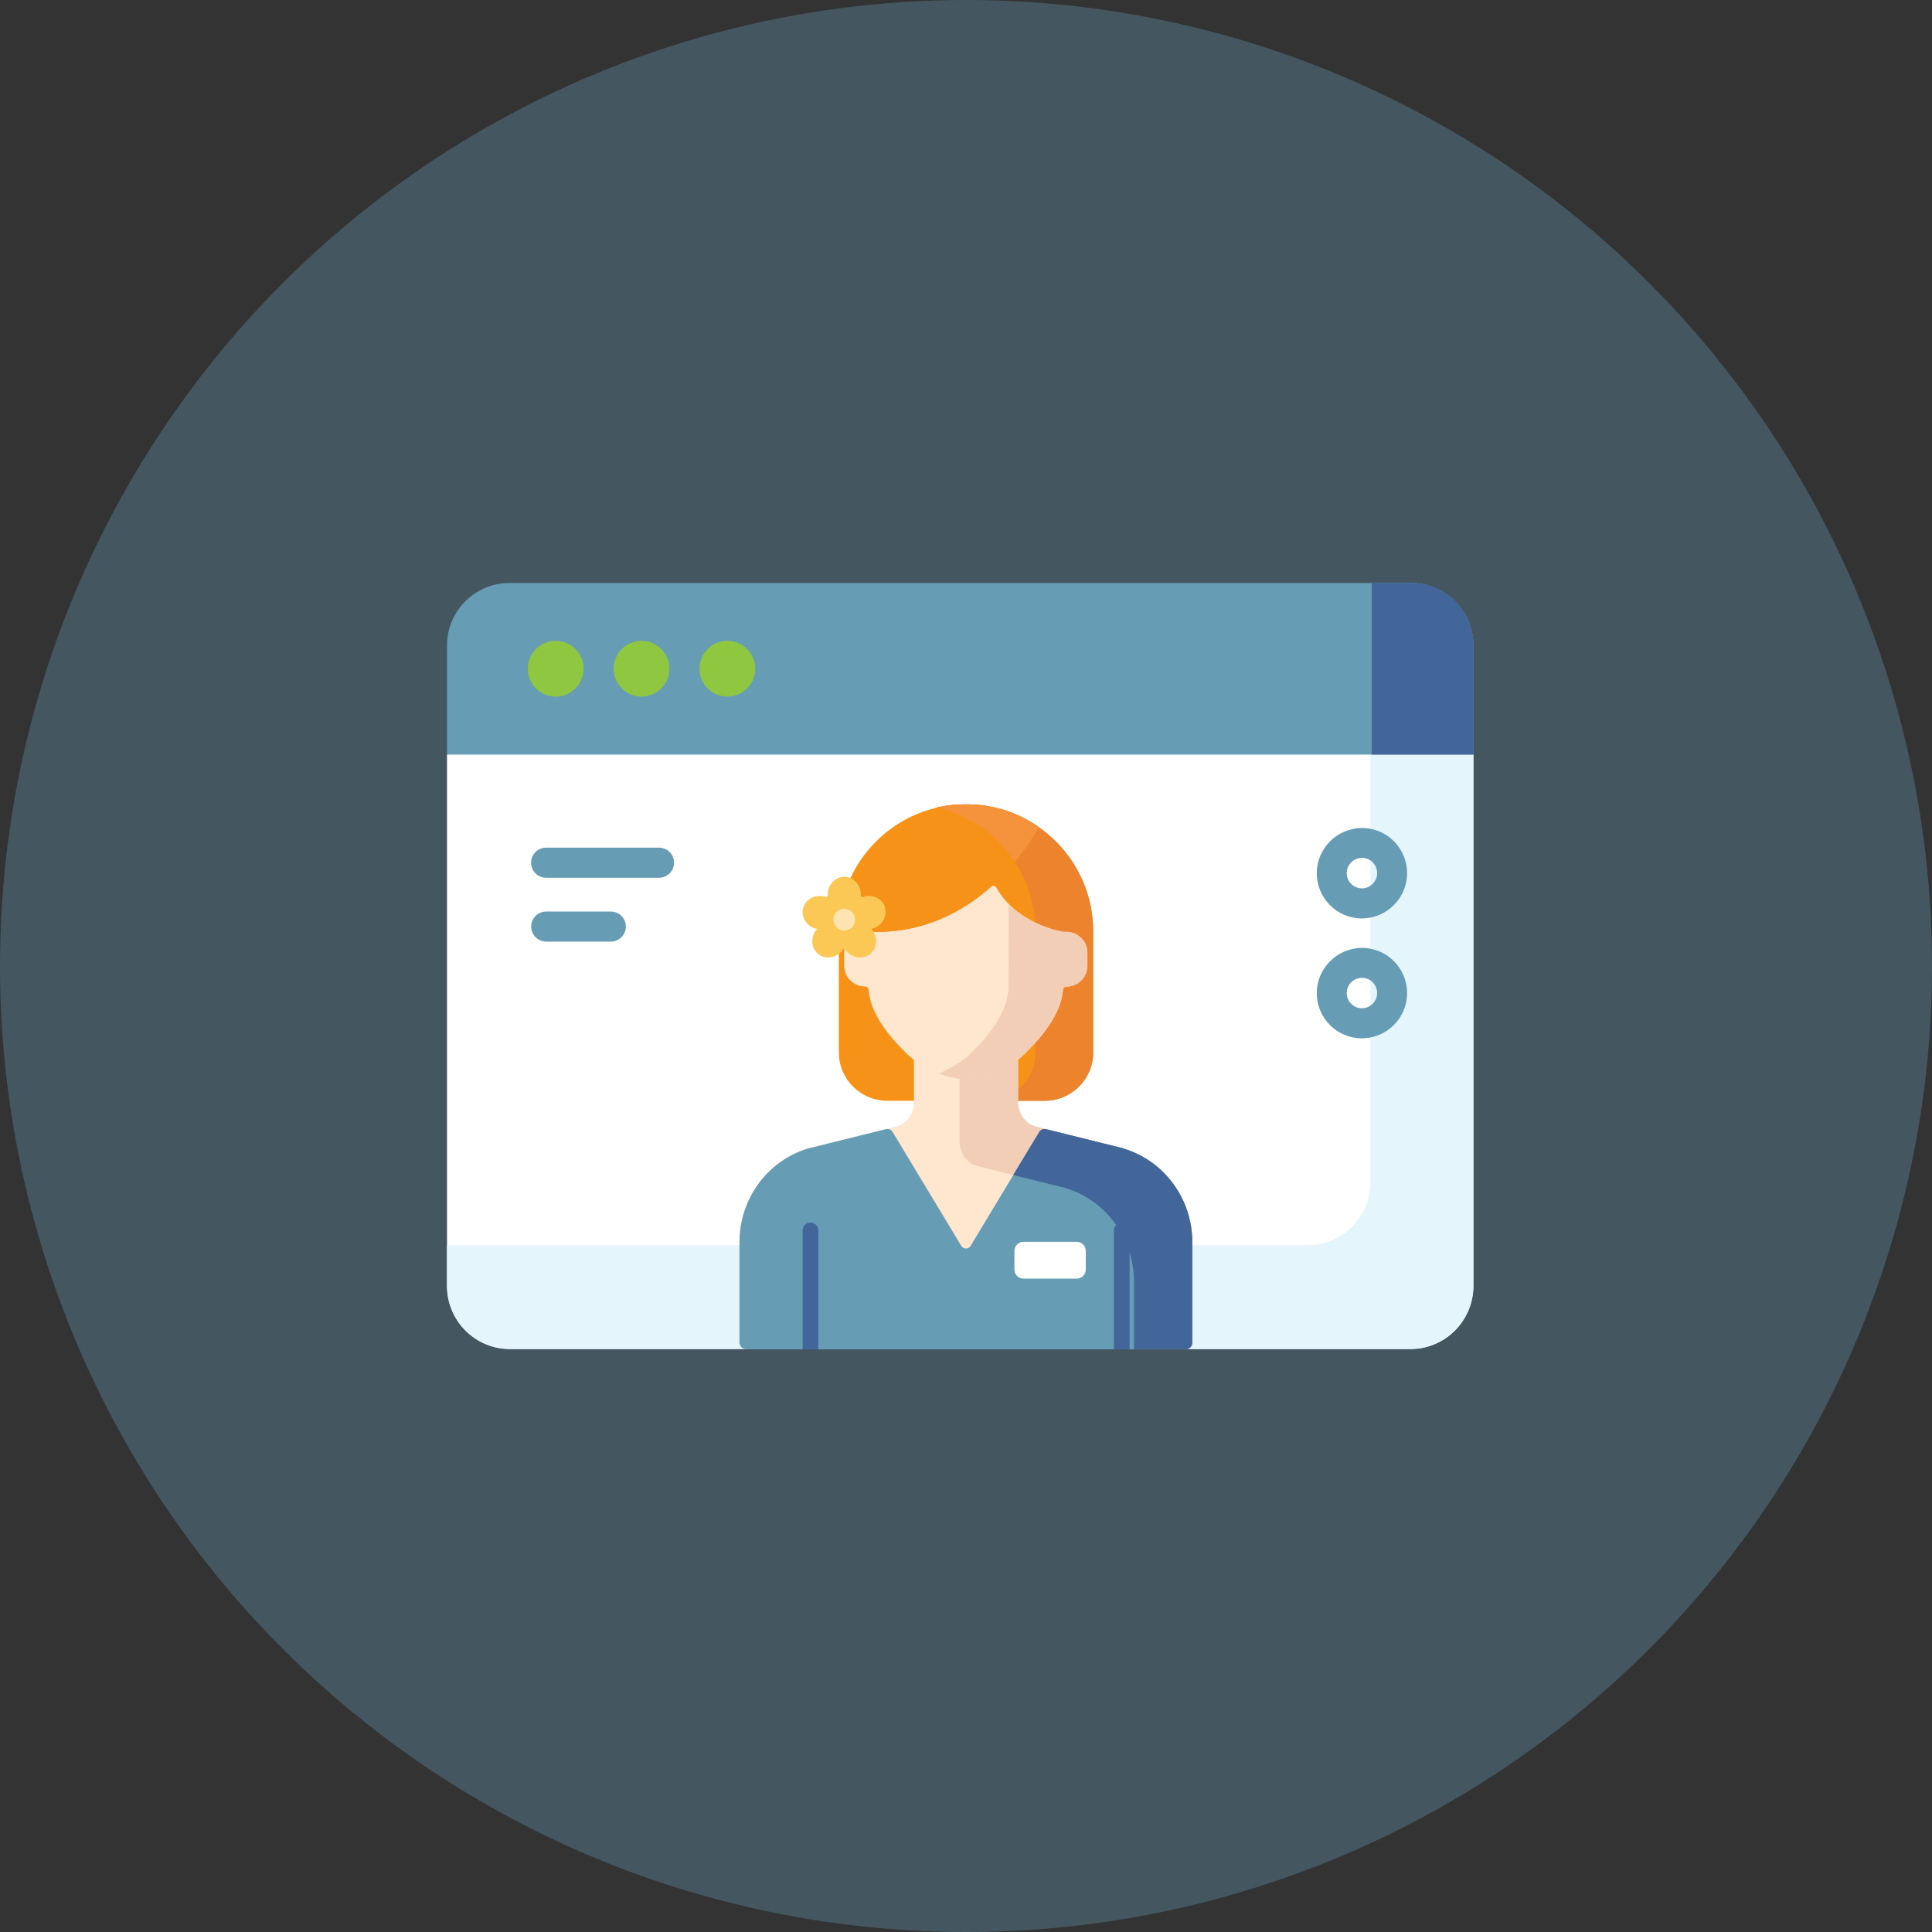 <?xml version="1.0" encoding="UTF-8"?> <svg xmlns="http://www.w3.org/2000/svg" id="Layer_2" data-name="Layer 2" viewBox="0 0 160 160"><rect x="0" y="0" width="160" height="160" fill="#333333" stroke="none"/><defs><style> .cls-1 { isolation: isolate; opacity: .35; } .cls-1, .cls-2, .cls-3, .cls-4, .cls-5, .cls-6, .cls-7, .cls-8, .cls-9, .cls-10, .cls-11, .cls-12, .cls-13 { stroke-width: 0px; } .cls-1, .cls-13 { fill: #669cb4; } .cls-2 { fill: #f4933b; } .cls-3 { fill: #42669a; } .cls-4 { fill: #8fc741; } .cls-5 { fill: #ee832e; } .cls-6 { fill: #f2ceb6; } .cls-7 { fill: #fff; } .cls-8 { fill: #ffe7cf; } .cls-9 { fill: #ffe4b3; } .cls-10 { fill: #e5f5fc; } .cls-11 { fill: #fbc856; } .cls-12 { fill: #f79219; } </style></defs><g id="Layer_1-2" data-name="Layer 1"><g><circle id="Ellipse_60" data-name="Ellipse 60" class="cls-1" cx="80" cy="80" r="80"></circle><g><g id="page-speed"><g id="Group_69" data-name="Group 69"><g id="Group_61" data-name="Group 61"><path id="Path_229" data-name="Path 229" class="cls-7" d="m37.86,61l-.84,1.52v43.95c-.01,2.89,2.31,5.24,5.2,5.25h74.6c2.89-.01,5.21-2.37,5.2-5.25v-43.95l-.84-1.52H37.86Z"></path></g><g id="Group_62" data-name="Group 62"><path id="Path_230" data-name="Path 230" class="cls-10" d="m113.5,61v36.87c.01,2.89-2.31,5.24-5.2,5.25H37.02v3.35c-.01,2.89,2.31,5.24,5.2,5.25h74.6c2.89-.01,5.21-2.37,5.2-5.25v-43.95l-.84-1.52h-7.68Z"></path></g><g id="Group_63" data-name="Group 63"><path id="Path_231" data-name="Path 231" class="cls-13" d="m116.82,48.28H42.22c-2.86-.01-5.19,2.29-5.2,5.15v9.06h85v-9.06c-.01-2.86-2.34-5.16-5.2-5.15Z"></path></g><g id="Group_64" data-name="Group 64"><path id="Path_232" data-name="Path 232" class="cls-3" d="m116.88,48.28h-3.28v14.21h8.43v-9.06c0-2.84-2.31-5.15-5.15-5.15Z"></path></g><g id="Group_68" data-name="Group 68"><g id="Group_65" data-name="Group 65"><circle id="Ellipse_65" data-name="Ellipse 65" class="cls-4" cx="46.02" cy="55.38" r="2.31"></circle></g><g id="Group_66" data-name="Group 66"><circle id="Ellipse_66" data-name="Ellipse 66" class="cls-4" cx="53.13" cy="55.38" r="2.31"></circle></g><g id="Group_67" data-name="Group 67"><circle id="Ellipse_67" data-name="Ellipse 67" class="cls-4" cx="60.24" cy="55.38" r="2.31"></circle></g></g></g><g id="Group_82" data-name="Group 82"><path id="Path_242" data-name="Path 242" class="cls-13" d="m54.61,72.69h-9.42c-.69-.02-1.23-.59-1.21-1.28.02-.66.55-1.19,1.21-1.21h9.42c.69.02,1.23.59,1.21,1.28-.02.66-.55,1.19-1.21,1.21Z"></path></g><g id="Group_83" data-name="Group 83"><path id="Path_243" data-name="Path 243" class="cls-13" d="m50.62,77.98h-5.42c-.69-.02-1.23-.59-1.21-1.28.02-.66.55-1.19,1.21-1.21h5.42c.69.02,1.23.59,1.21,1.28-.02.66-.55,1.19-1.21,1.21h0Z"></path></g><g id="Group_84" data-name="Group 84"><path id="Path_244" data-name="Path 244" class="cls-13" d="m112.79,76.06c-2.07,0-3.74-1.68-3.74-3.74s1.68-3.74,3.74-3.75c2.07,0,3.74,1.68,3.74,3.74h0c0,2.07-1.68,3.74-3.74,3.75Zm0-5.01c-.7,0-1.26.57-1.26,1.26,0,.7.57,1.26,1.26,1.26s1.26-.57,1.26-1.26h0c0-.7-.56-1.26-1.26-1.27h0Z"></path></g><g id="Group_85" data-name="Group 85"><path id="Path_245" data-name="Path 245" class="cls-13" d="m112.79,85.99c-2.07,0-3.74-1.68-3.74-3.74s1.68-3.74,3.74-3.75c2.07,0,3.74,1.68,3.74,3.74h0c0,2.07-1.68,3.74-3.74,3.75Zm0-5.01c-.7,0-1.26.57-1.26,1.26,0,.7.57,1.26,1.26,1.26s1.26-.57,1.26-1.26h0c0-.7-.57-1.26-1.26-1.26Z"></path></g></g><path class="cls-12" d="m80,66.61h0c-5.82,0-10.53,4.72-10.53,10.53v10.01c0,2.21,1.79,4.01,4.01,4.01h13.05c2.21,0,4.01-1.79,4.01-4.01v-10.01c0-5.82-4.72-10.53-10.53-10.53Z"></path><path class="cls-5" d="m80,66.61h0c-.82,0-1.62.09-2.39.27,4.67,1.08,8.14,5.27,8.14,10.26v10.01c0,2.21-1.79,4.01-4.01,4.01h4.78c2.21,0,4.01-1.79,4.01-4.01v-10.01c0-5.82-4.72-10.53-10.53-10.53Z"></path><path class="cls-8" d="m93.06,95.11l-7.19-1.79c-.91-.19-1.56-1.08-1.56-2.03v-5.19h-8.62v5.19c0,.95-.65,1.84-1.56,2.03l-7.19,1.79c-3.37,1.01-5.69,4.17-5.69,7.75v8.31c0,.32.26.57.57.57h36.36c.32,0,.57-.26.57-.57v-8.31c0-3.58-2.32-6.74-5.69-7.75Z"></path><path class="cls-6" d="m93.06,95.11l-7.19-1.79c-.91-.19-1.56-1.08-1.56-2.03v-5.19h-4.84v8.46c0,.95.65,1.84,1.56,2.03l7.19,1.79c3.37,1.01,5.69,4.17,5.69,7.75v5.62h4.27c.32,0,.57-.26.57-.57v-8.31c0-3.58-2.32-6.74-5.69-7.75Z"></path><path class="cls-8" d="m88.33,77.17h-.24s-.03,0-.05,0c-.32-.05-3.89-.72-5.52-3.66-.09-.16-.3-.2-.44-.08-2.37,2.11-5.72,3.92-10.16,3.74h-.27c-.96,0-1.74.78-1.74,1.74v1.05c0,.96.78,1.74,1.74,1.74h0c.15,0,.27.11.28.26.16,2.02,1.69,3.85,3.14,5.28,1.15,1.14,3.24,2.12,4.91,2.12s3.77-.98,4.91-2.12c1.44-1.43,2.97-3.27,3.14-5.28.01-.15.13-.26.28-.26h0c.96,0,1.74-.78,1.74-1.74v-1.05c0-.96-.78-1.74-1.74-1.74Z"></path><path class="cls-6" d="m88.33,77.17h-.24s-.03,0-.05,0c-.26-.04-2.73-.5-4.5-2.3,0,3.19-.02,7.02-.03,7.11-.16,2.02-1.69,3.85-3.14,5.28-.66.65-1.62,1.25-2.65,1.64.76.29,1.55.47,2.27.47,1.68,0,3.77-.98,4.91-2.12,1.44-1.43,2.97-3.27,3.14-5.28.01-.15.13-.26.28-.26.96,0,1.74-.78,1.74-1.74v-1.05c0-.96-.78-1.74-1.74-1.74Z"></path><path class="cls-12" d="m69.48,76.69c.58.27,1.38.44,2.45.48,8.12.33,12.61-6.02,14.11-8.65-1.71-1.2-3.79-1.9-6.04-1.9h0c-5.66,0-10.28,4.47-10.52,10.08Z"></path><path class="cls-2" d="m79.62,66.62c-.07,0-.13,0-.2,0-.04,0-.07,0-.11,0-.06,0-.12,0-.18.01-.04,0-.07,0-.11,0-.06,0-.12.01-.18.02-.03,0-.07,0-.1.01-.07,0-.13.02-.2.03-.03,0-.05,0-.08.01-.09.01-.18.03-.27.04,0,0,0,0,0,0-.09.02-.19.03-.28.05-.02,0-.04,0-.06.01-.07.01-.14.03-.22.05,0,0-.02,0-.03,0,2.68.62,4.97,2.27,6.43,4.51.91-1.1,1.57-2.14,2-2.88-.21-.15-.43-.29-.65-.42,0,0,0,0-.01,0-.22-.13-.44-.25-.67-.37,0,0-.02,0-.03-.01-.22-.11-.45-.22-.69-.31-.01,0-.02-.01-.04-.02-.23-.09-.47-.18-.7-.26-.02,0-.03-.01-.05-.01-.12-.04-.24-.07-.36-.11-.01,0-.02,0-.03,0-.11-.03-.22-.06-.34-.09-.02,0-.03,0-.05-.01-.12-.03-.24-.05-.36-.08-.02,0-.04,0-.06-.01-.11-.02-.22-.04-.33-.06-.02,0-.03,0-.05,0-.12-.02-.24-.03-.36-.05-.03,0-.05,0-.08,0-.11-.01-.22-.02-.34-.03-.01,0-.02,0-.04,0-.12,0-.24-.02-.37-.02-.03,0-.06,0-.09,0-.12,0-.25,0-.37,0h0c-.1,0-.19,0-.29,0-.03,0-.06,0-.09,0Z"></path><path class="cls-13" d="m93.06,95.11l-6.44-1.6c-.21-.05-.43.04-.55.23l-5.69,9.44c-.17.29-.59.29-.77,0l-5.69-9.44c-.11-.19-.33-.28-.55-.23l-6.44,1.6c-3.37,1.01-5.69,4.17-5.69,7.75v8.31c0,.32.26.57.57.57h36.36c.32,0,.57-.26.57-.57v-8.31c0-3.58-2.32-6.74-5.69-7.75Z"></path><path class="cls-3" d="m93.06,95.11l-6.44-1.6c-.21-.05-.43.04-.55.23l-2.16,3.57,4.31,1.07c3.37,1.01,5.69,4.17,5.69,7.75v5.62h4.27c.08,0,.15-.02.22-.04.14-.06.25-.17.3-.3.03-.07.04-.14.04-.22v-8.31c0-3.58-2.32-6.74-5.69-7.75Z"></path><path class="cls-11" d="m73.32,75.19c-.2-.73-1-1.15-1.79-.93-.02,0-.04.01-.06.02-.09.03-.19-.04-.18-.14,0-.02,0-.04,0-.06,0-.81-.62-1.47-1.37-1.47s-1.37.66-1.37,1.47c0,.02,0,.04,0,.06,0,.1-.09.17-.18.14-.02,0-.04-.01-.06-.02-.78-.22-1.58.2-1.79.93-.2.73.26,1.5,1.04,1.72.04.01.07.02.11.02-.03.03-.06.07-.09.1-.49.65-.39,1.54.21,2,.61.46,1.49.3,1.98-.34.01-.02.02-.03.03-.05.05-.08.17-.08.22,0,.01.02.02.03.03.05.49.65,1.38.8,1.98.34.61-.46.7-1.35.21-2-.03-.04-.06-.07-.09-.1.04,0,.07-.01.1-.02.78-.22,1.25-.99,1.04-1.72Z"></path><path class="cls-7" d="m89.17,105.89h-4.41c-.42,0-.75-.34-.75-.75v-1.55c0-.42.34-.75.75-.75h4.41c.42,0,.75.34.75.75v1.55c0,.42-.34.75-.75.75Z"></path><circle class="cls-9" cx="69.92" cy="76.16" r=".9"></circle><g><path class="cls-3" d="m67.77,111.74v-9.84c0-.36-.29-.65-.65-.65s-.65.29-.65.65v9.84h1.29Z"></path><path class="cls-3" d="m93.55,111.74v-9.84c0-.36-.29-.65-.65-.65s-.65.29-.65.65v9.84h1.29Z"></path></g></g></g></g></svg> 